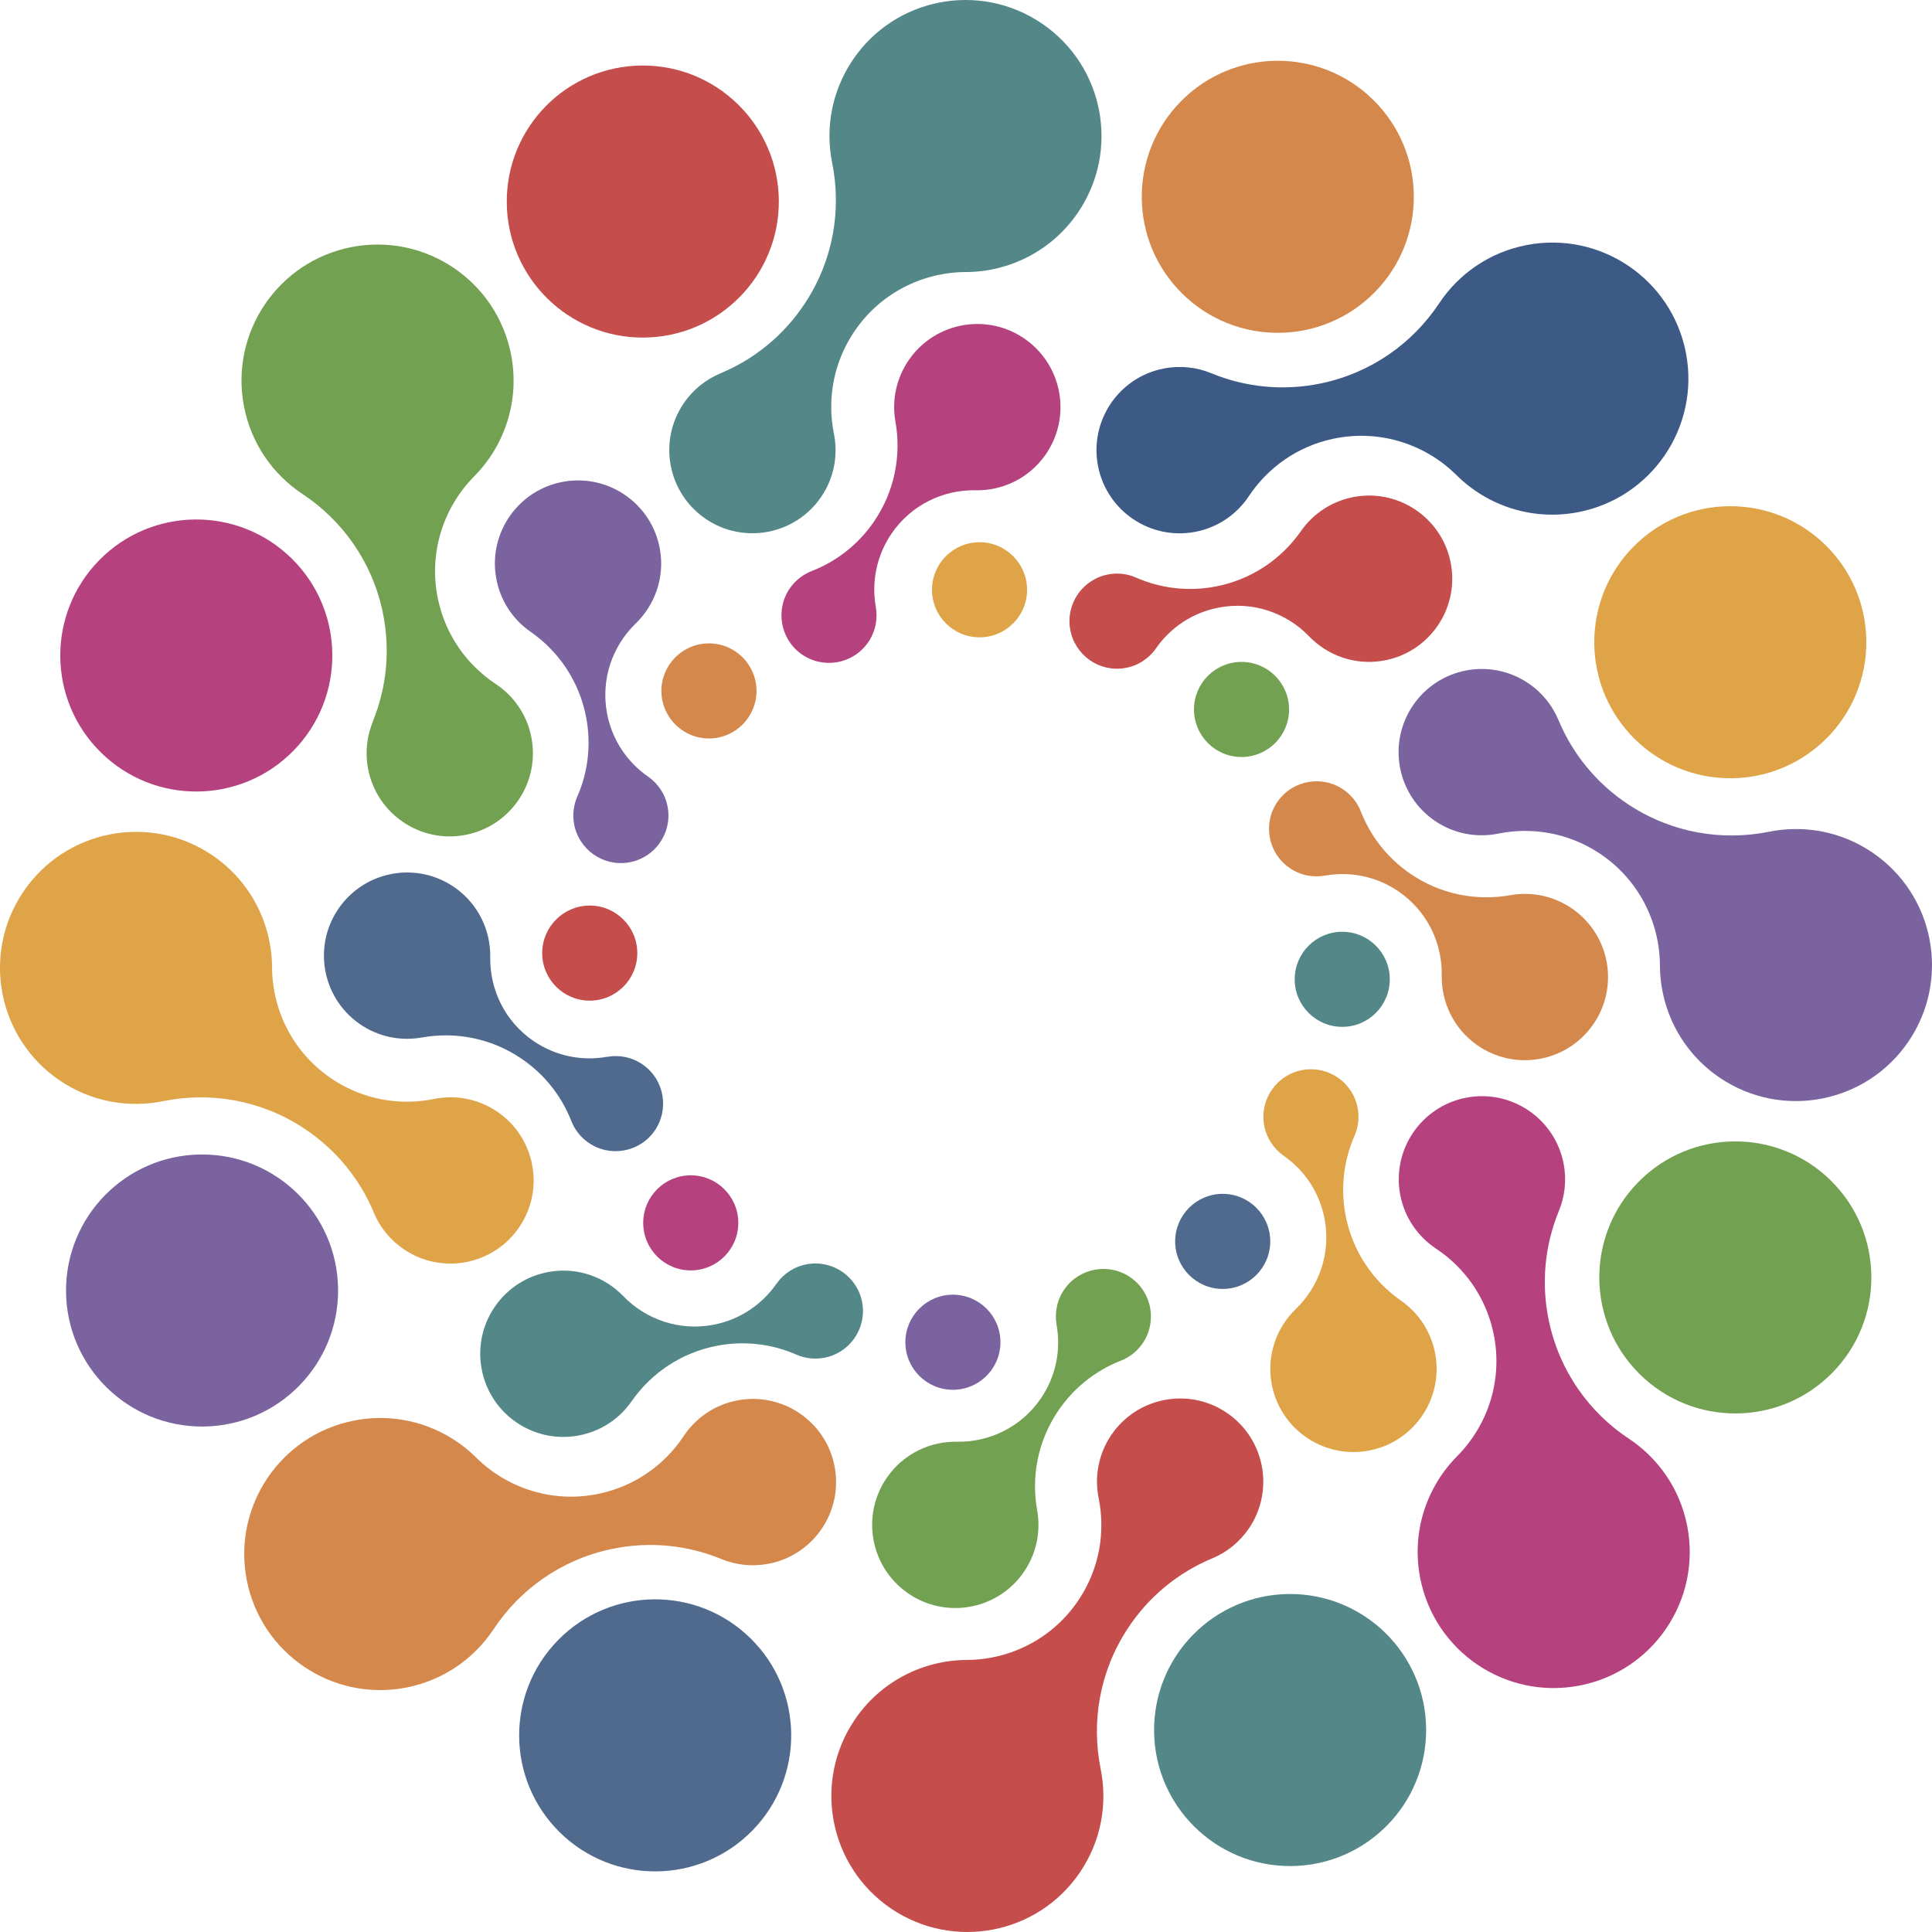 <svg width="274" height="274" viewBox="0 0 274 274" fill="none" xmlns="http://www.w3.org/2000/svg">
<path d="M91.304 47.876C101.958 47.798 110.532 39.097 110.454 28.443C110.376 17.789 101.675 9.215 91.021 9.293C80.367 9.371 71.793 18.072 71.871 28.726C71.949 39.38 80.649 47.954 91.304 47.876Z" fill="#C54D4C"/>
<path d="M138.919 90.386C142.643 90.386 145.662 87.367 145.662 83.643C145.662 79.919 142.643 76.9 138.919 76.9C135.195 76.9 132.176 79.919 132.176 83.643C132.176 87.367 135.195 90.386 138.919 90.386Z" fill="#DFA448"/>
<path d="M102.176 52.95C100.128 53.805 98.295 55.238 96.954 57.213C93.297 62.601 94.703 69.936 100.091 73.593C105.479 77.249 112.814 75.843 116.471 70.456C118.322 67.727 118.873 64.498 118.267 61.503C117.311 56.763 118.133 51.655 120.981 47.282C124.638 41.664 130.742 38.605 136.975 38.582C143.13 38.559 149.175 35.601 152.891 30.122C158.872 21.307 156.575 9.309 147.756 3.329C138.941 -2.652 126.943 -0.355 120.963 8.464C117.936 12.929 117.031 18.206 118.019 23.103C119.351 29.703 118.202 36.809 114.238 42.896C111.202 47.562 106.949 50.961 102.167 52.95H102.176Z" fill="#548787"/>
<path d="M124.211 86.087C123.587 82.582 124.28 78.838 126.448 75.664C129.232 71.59 133.775 69.44 138.368 69.532C142.13 69.606 145.864 67.879 148.211 64.585C151.992 59.28 150.752 51.917 145.446 48.136C140.141 44.356 132.778 45.596 128.998 50.902C127.087 53.589 126.458 56.8 126.995 59.808C127.84 64.571 126.898 69.656 123.954 73.965C121.694 77.267 118.585 79.642 115.117 80.988C113.936 81.447 112.866 82.246 112.076 83.353C109.917 86.385 110.624 90.597 113.656 92.761C116.688 94.924 120.9 94.217 123.063 91.18C124.156 89.646 124.515 87.809 124.207 86.087H124.211Z" fill="#B5427F"/>
<path d="M194.965 41.447C202.441 33.856 202.347 21.641 194.755 14.165C187.164 6.689 174.949 6.783 167.473 14.375C159.997 21.966 160.091 34.181 167.683 41.657C175.274 49.133 187.489 49.039 194.965 41.447Z" fill="#D5884B"/>
<path d="M176.074 107.359C179.798 107.359 182.817 104.34 182.817 100.616C182.817 96.891 179.798 93.873 176.074 93.873C172.349 93.873 169.331 96.891 169.331 100.616C169.331 104.34 172.349 107.359 176.074 107.359Z" fill="#72A151"/>
<path d="M171.785 52.932C169.731 52.087 167.421 51.806 165.078 52.257C158.68 53.483 154.491 59.666 155.717 66.064C156.944 72.463 163.126 76.652 169.52 75.425C172.758 74.805 175.427 72.913 177.117 70.363C179.795 66.335 183.984 63.303 189.092 62.224C195.647 60.837 202.128 62.987 206.556 67.378C210.924 71.714 217.29 73.891 223.795 72.642C234.258 70.634 241.111 60.525 239.104 50.061C237.097 39.597 226.987 32.744 216.523 34.751C211.227 35.767 206.859 38.862 204.094 43.029C200.369 48.637 194.535 52.849 187.429 54.356C181.982 55.509 176.571 54.907 171.785 52.932Z" fill="#3C5A85"/>
<path d="M163.943 91.948C165.982 89.026 169.115 86.867 172.895 86.16C177.746 85.246 182.477 86.941 185.66 90.248C188.269 92.958 192.132 94.377 196.123 93.707C202.545 92.627 206.876 86.541 205.797 80.12C204.718 73.698 198.631 69.367 192.21 70.446C188.958 70.993 186.243 72.826 184.498 75.329C181.728 79.297 177.47 82.228 172.339 83.193C168.407 83.932 164.531 83.413 161.122 81.916C159.96 81.406 158.642 81.213 157.301 81.443C153.626 82.063 151.15 85.54 151.77 89.215C152.391 92.889 155.868 95.365 159.538 94.745C161.398 94.433 162.946 93.385 163.947 91.952L163.943 91.948Z" fill="#C54D4C"/>
<path d="M245.549 110.373C256.203 110.288 264.771 101.581 264.685 90.927C264.6 80.273 255.893 71.705 245.239 71.79C234.585 71.876 226.017 80.582 226.103 91.237C226.188 101.891 234.895 110.459 245.549 110.373Z" fill="#DFA448"/>
<path d="M190.359 145.63C194.083 145.63 197.102 142.611 197.102 138.887C197.102 135.162 194.083 132.144 190.359 132.144C186.635 132.144 183.616 135.162 183.616 138.887C183.616 142.611 186.635 145.63 190.359 145.63Z" fill="#548787"/>
<path d="M221.029 102.126C220.174 100.077 218.737 98.245 216.761 96.908C211.369 93.256 204.033 94.662 200.382 100.054C196.725 105.447 198.136 112.778 203.528 116.434C206.257 118.285 209.486 118.832 212.48 118.226C217.221 117.266 222.329 118.088 226.706 120.936C232.324 124.587 235.387 130.692 235.415 136.925C235.438 143.08 238.405 149.12 243.885 152.836C252.704 158.812 264.702 156.506 270.678 147.687C276.654 138.868 274.348 126.87 265.529 120.894C261.064 117.867 255.786 116.972 250.885 117.959C244.285 119.291 237.179 118.148 231.088 114.188C226.417 111.152 223.018 106.903 221.029 102.121V102.126Z" fill="#7A639F"/>
<path d="M187.906 124.183C191.411 123.558 195.155 124.247 198.329 126.415C202.403 129.199 204.557 133.742 204.47 138.331C204.401 142.092 206.128 145.827 209.426 148.174C214.731 151.95 222.094 150.71 225.87 145.4C229.646 140.094 228.406 132.731 223.096 128.956C220.409 127.045 217.198 126.42 214.189 126.957C209.426 127.807 204.341 126.87 200.033 123.926C196.73 121.671 194.355 118.561 193 115.093C192.541 113.912 191.742 112.847 190.63 112.052C187.594 109.893 183.386 110.601 181.223 113.637C179.064 116.673 179.772 120.88 182.808 123.039C184.346 124.133 186.184 124.486 187.902 124.179L187.906 124.183Z" fill="#D5884B"/>
<path d="M259.862 194.695C267.334 187.1 267.234 174.885 259.638 167.413C252.043 159.942 239.828 160.042 232.356 167.637C224.884 175.233 224.985 187.447 232.58 194.919C240.176 202.391 252.39 202.291 259.862 194.695Z" fill="#72A151"/>
<path d="M173.406 182.799C177.13 182.799 180.149 179.78 180.149 176.056C180.149 172.332 177.13 169.313 173.406 169.313C169.682 169.313 166.663 172.332 166.663 176.056C166.663 179.78 169.682 182.799 173.406 182.799Z" fill="#506A8E"/>
<path d="M221.084 171.734C221.929 169.681 222.205 167.37 221.754 165.028C220.523 158.634 214.341 154.445 207.942 155.676C201.544 156.907 197.359 163.089 198.59 169.483C199.215 172.721 201.107 175.39 203.657 177.08C207.69 179.754 210.717 183.943 211.805 189.051C213.197 195.605 211.052 202.086 206.661 206.514C202.325 210.887 200.152 217.254 201.406 223.758C203.418 234.221 213.532 241.07 223.996 239.054C234.459 237.042 241.308 226.927 239.292 216.464C238.272 211.167 235.176 206.799 231.01 204.039C225.397 200.318 221.185 194.485 219.674 187.379C218.516 181.931 219.118 176.52 221.088 171.729L221.084 171.734Z" fill="#B5427F"/>
<path d="M182.064 163.92C184.986 165.955 187.144 169.092 187.856 172.868C188.771 177.714 187.085 182.45 183.778 185.638C181.068 188.251 179.653 192.11 180.323 196.101C181.407 202.523 187.494 206.849 193.915 205.765C200.336 204.681 204.663 198.595 203.579 192.174C203.028 188.922 201.2 186.212 198.692 184.462C194.723 181.696 191.788 177.438 190.824 172.308C190.084 168.376 190.599 164.499 192.096 161.091C192.606 159.929 192.794 158.61 192.569 157.265C191.949 153.59 188.467 151.119 184.797 151.739C181.123 152.359 178.651 155.841 179.272 159.511C179.584 161.371 180.636 162.919 182.069 163.92H182.064Z" fill="#DFA448"/>
<path d="M183.131 264.648C193.785 264.557 202.348 255.846 202.257 245.192C202.166 234.538 193.455 225.975 182.801 226.066C172.147 226.157 163.584 234.868 163.675 245.522C163.766 256.176 172.477 264.74 183.131 264.648Z" fill="#548787"/>
<path d="M135.143 197.102C138.867 197.102 141.886 194.083 141.886 190.359C141.886 186.635 138.867 183.616 135.143 183.616C131.419 183.616 128.4 186.635 128.4 190.359C128.4 194.083 131.419 197.102 135.143 197.102Z" fill="#7A639F"/>
<path d="M171.922 221.011C173.971 220.156 175.799 218.719 177.136 216.743C180.787 211.351 179.373 204.015 173.98 200.364C168.588 196.712 161.252 198.127 157.6 203.519C155.754 206.252 155.207 209.477 155.814 212.472C156.774 217.212 155.956 222.32 153.113 226.697C149.466 232.319 143.366 235.388 137.128 235.415C130.973 235.443 124.933 238.41 121.221 243.894C115.25 252.718 117.561 264.711 126.384 270.683C135.208 276.654 147.201 274.344 153.172 265.52C156.195 261.055 157.091 255.773 156.098 250.876C154.762 244.276 155.901 237.17 159.856 231.079C162.887 226.408 167.136 223.004 171.918 221.011H171.922Z" fill="#C54D4C"/>
<path d="M149.846 187.898C150.476 191.402 149.787 195.146 147.619 198.324C144.84 202.399 140.297 204.558 135.708 204.47C131.946 204.401 128.212 206.133 125.869 209.431C122.098 214.741 123.343 222.104 128.653 225.875C133.963 229.646 141.326 228.402 145.097 223.092C147.008 220.405 147.628 217.189 147.09 214.181C146.236 209.417 147.173 204.333 150.117 200.019C152.373 196.712 155.482 194.337 158.946 192.982C160.126 192.519 161.192 191.724 161.982 190.612C164.141 187.576 163.429 183.364 160.393 181.21C157.356 179.051 153.144 179.763 150.99 182.799C149.897 184.338 149.543 186.175 149.851 187.893L149.846 187.898Z" fill="#72A151"/>
<path d="M106.682 259.632C114.148 252.031 114.04 239.817 106.439 232.35C98.838 224.884 86.624 224.992 79.157 232.593C71.691 240.194 71.799 252.408 79.4 259.875C87.001 267.342 99.215 267.233 106.682 259.632Z" fill="#506A8E"/>
<path d="M97.965 180.172C101.689 180.172 104.708 177.153 104.708 173.429C104.708 169.704 101.689 166.686 97.965 166.686C94.241 166.686 91.222 169.704 91.222 173.429C91.222 177.153 94.241 180.172 97.965 180.172Z" fill="#B5427F"/>
<path d="M102.311 221.107C104.364 221.952 106.674 222.227 109.017 221.773C115.411 220.537 119.595 214.35 118.36 207.956C117.124 201.562 110.941 197.378 104.543 198.613C101.305 199.238 98.636 201.135 96.95 203.684C94.277 207.717 90.088 210.749 84.985 211.837C78.43 213.234 71.949 211.093 67.516 206.702C63.143 202.371 56.773 200.203 50.273 201.457C39.814 203.478 32.97 213.592 34.991 224.056C37.012 234.515 47.127 241.359 57.59 239.338C62.886 238.313 67.25 235.213 70.01 231.047C73.726 225.434 79.56 221.212 86.661 219.701C92.109 218.539 97.52 219.136 102.311 221.107Z" fill="#D5884B"/>
<path d="M110.105 182.082C108.07 185.004 104.938 187.167 101.162 187.884C96.316 188.802 91.58 187.117 88.392 183.814C85.779 181.104 81.916 179.689 77.929 180.369C71.507 181.458 67.185 187.544 68.274 193.965C69.362 200.387 75.448 204.709 81.87 203.62C85.122 203.069 87.832 201.237 89.578 198.729C92.343 194.76 96.596 191.825 101.727 190.851C105.659 190.107 109.535 190.621 112.944 192.114C114.106 192.624 115.424 192.812 116.77 192.583C120.44 191.963 122.916 188.481 122.291 184.806C121.671 181.132 118.189 178.66 114.515 179.285C112.654 179.602 111.106 180.649 110.11 182.087L110.105 182.082Z" fill="#548787"/>
<path d="M28.833 202.313C39.487 202.217 48.046 193.501 47.949 182.847C47.852 172.193 39.137 163.634 28.483 163.731C17.829 163.828 9.27 172.543 9.367 183.197C9.464 193.852 18.179 202.41 28.833 202.313Z" fill="#7A639F"/>
<path d="M83.638 141.914C87.362 141.914 90.382 138.895 90.382 135.171C90.382 131.447 87.362 128.428 83.638 128.428C79.914 128.428 76.895 131.447 76.895 135.171C76.895 138.895 79.914 141.914 83.638 141.914Z" fill="#C54D4C"/>
<path d="M53.01 171.968C53.864 174.016 55.307 175.845 57.282 177.181C62.679 180.828 70.01 179.409 73.657 174.016C77.304 168.619 75.889 161.288 70.492 157.641C67.759 155.795 64.535 155.248 61.535 155.859C56.795 156.824 51.687 156.006 47.31 153.167C41.688 149.52 38.615 143.425 38.583 137.187C38.55 131.032 35.578 124.997 30.094 121.285C21.266 115.318 9.277 117.638 3.31 126.466C-2.656 135.295 -0.337 147.283 8.492 153.25C12.961 156.272 18.239 157.164 23.14 156.167C29.736 154.826 36.846 155.96 42.942 159.915C47.613 162.947 51.021 167.191 53.019 171.972L53.01 171.968Z" fill="#DFA448"/>
<path d="M86.11 149.874C82.605 150.503 78.862 149.819 75.683 147.655C71.604 144.877 69.45 140.338 69.528 135.75C69.592 131.988 67.861 128.258 64.562 125.915C59.253 122.144 51.89 123.394 48.118 128.708C44.347 134.018 45.597 141.381 50.911 145.152C53.598 147.058 56.814 147.678 59.822 147.141C64.585 146.287 69.67 147.219 73.983 150.159C77.291 152.414 79.67 155.519 81.025 158.983C81.489 160.163 82.284 161.229 83.4 162.019C86.436 164.173 90.648 163.461 92.802 160.42C94.956 157.384 94.245 153.172 91.208 151.018C89.669 149.925 87.832 149.576 86.114 149.883L86.11 149.874Z" fill="#506A8E"/>
<path d="M41.609 106.476C49.072 98.872 48.957 86.657 41.352 79.195C33.747 71.732 21.533 71.847 14.07 79.452C6.608 87.056 6.723 99.271 14.328 106.733C21.932 114.196 34.147 114.081 41.609 106.476Z" fill="#B5427F"/>
<path d="M100.546 104.731C104.27 104.731 107.289 101.712 107.289 97.988C107.289 94.264 104.27 91.245 100.546 91.245C96.822 91.245 93.803 94.264 93.803 97.988C93.803 101.712 96.822 104.731 100.546 104.731Z" fill="#D5884B"/>
<path d="M52.871 102.36C52.031 104.414 51.755 106.724 52.206 109.067C53.446 115.46 59.633 119.64 66.027 118.405C72.421 117.165 76.601 110.977 75.365 104.584C74.736 101.345 72.839 98.681 70.289 96.991C66.256 94.322 63.22 90.133 62.127 85.03C60.726 78.475 62.867 71.989 67.249 67.557C71.58 63.179 73.743 56.808 72.485 50.309C70.459 39.85 60.336 33.01 49.877 35.036C39.418 37.062 32.578 47.185 34.604 57.644C35.628 62.941 38.733 67.304 42.899 70.06C48.513 73.776 52.738 79.6 54.254 86.706C55.416 92.154 54.824 97.565 52.858 102.356L52.871 102.36Z" fill="#72A151"/>
<path d="M91.902 110.132C88.976 108.102 86.813 104.965 86.096 101.194C85.177 96.348 86.859 91.612 90.161 88.419C92.867 85.806 94.281 81.943 93.602 77.951C92.508 71.53 86.418 67.212 80.001 68.301C73.579 69.394 69.262 75.485 70.355 81.902C70.906 85.154 72.743 87.864 75.251 89.605C79.225 92.365 82.16 96.619 83.133 101.749C83.877 105.681 83.368 109.558 81.875 112.966C81.365 114.128 81.177 115.447 81.406 116.792C82.031 120.462 85.513 122.934 89.187 122.309C92.857 121.684 95.329 118.203 94.704 114.533C94.387 112.672 93.335 111.124 91.902 110.128V110.132Z" fill="#7A639F"/>
</svg>
